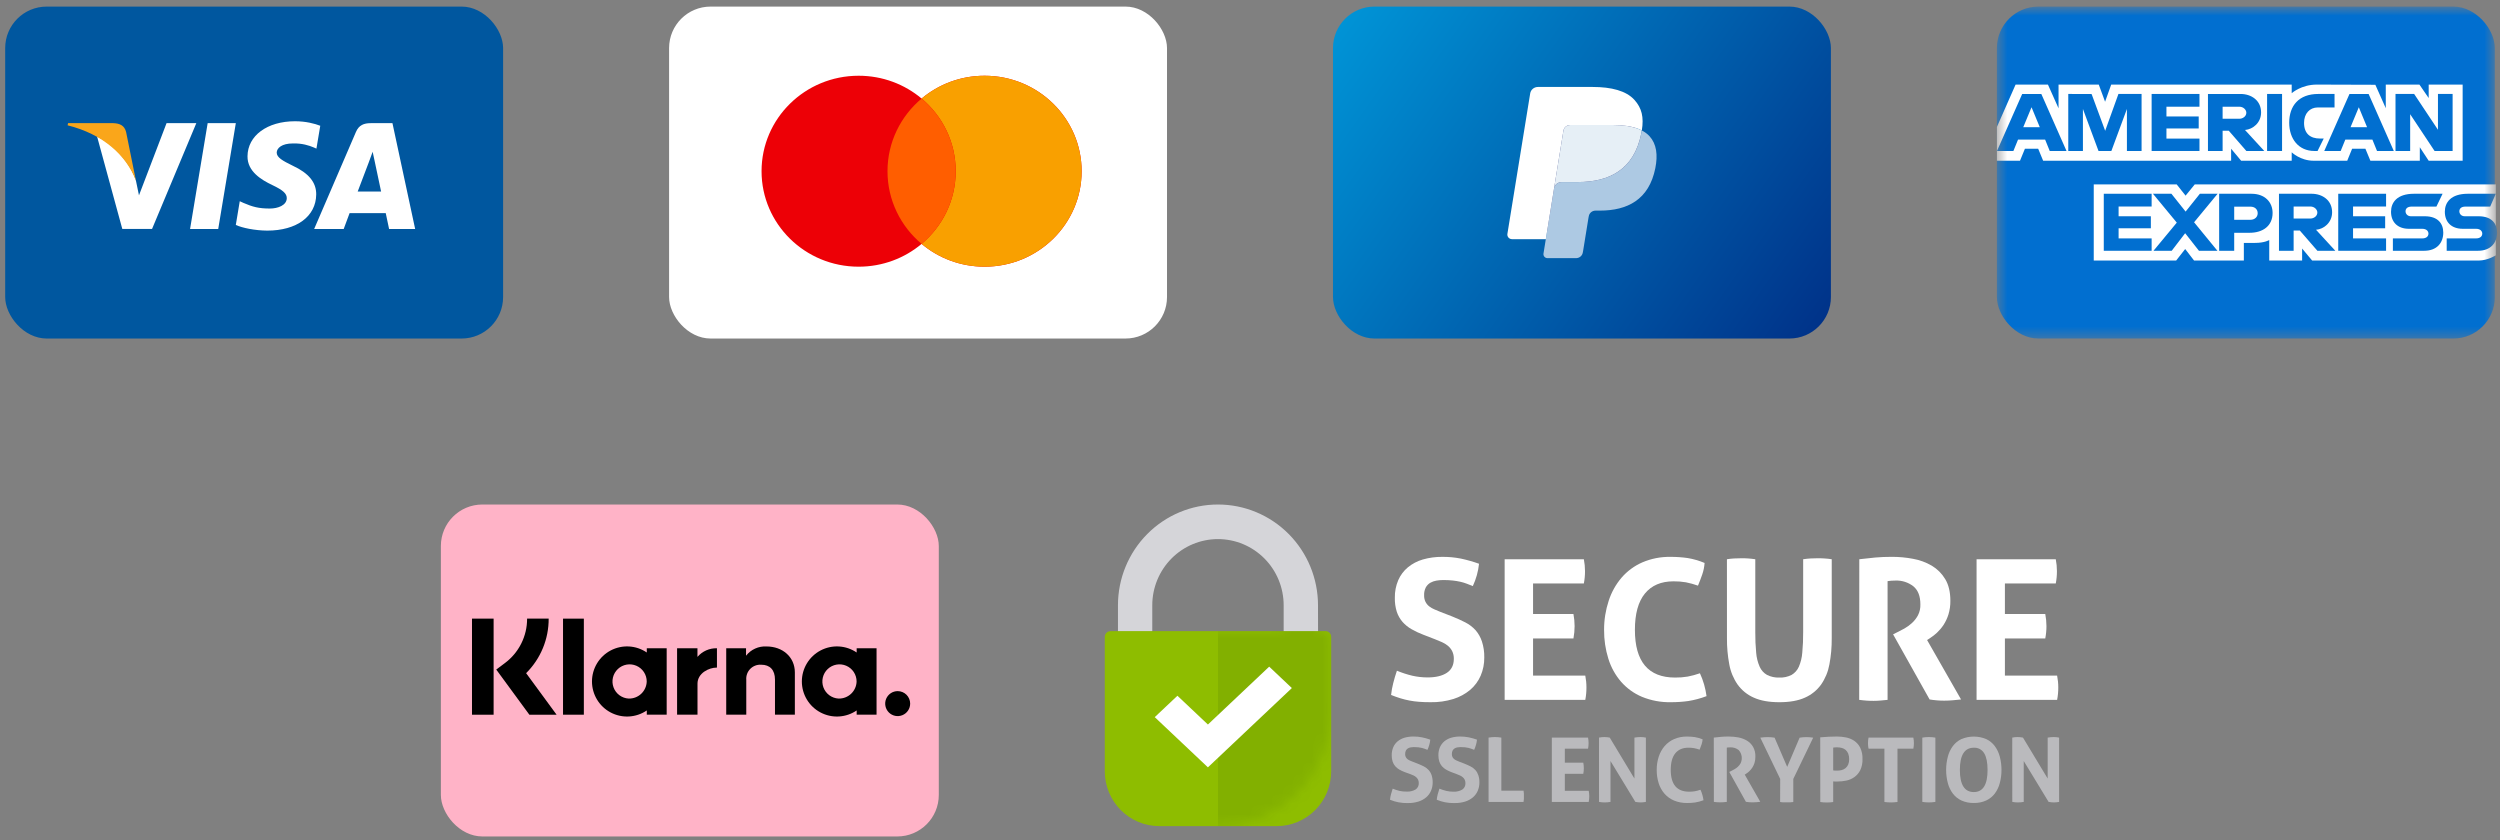<svg width="241" height="81" viewBox="0 0 241 81" fill="none" xmlns="http://www.w3.org/2000/svg">
<rect x="0" y="0" width="241" height="81" fill="#808080" stroke="none"/>
<rect x="0.5" y="0.635" width="48" height="32" rx="4" fill="#00579F"/>
<path d="M21.036 22.078H18.322L20.019 11.873H22.733L21.036 22.078Z" fill="white"/>
<path d="M30.873 12.123C30.338 11.917 29.489 11.689 28.439 11.689C25.759 11.689 23.872 13.079 23.86 15.065C23.838 16.531 25.211 17.345 26.239 17.834C27.289 18.333 27.646 18.659 27.646 19.104C27.635 19.788 26.797 20.103 26.016 20.103C24.932 20.103 24.352 19.94 23.469 19.56L23.112 19.397L22.732 21.688C23.369 21.97 24.541 22.22 25.759 22.231C28.607 22.231 30.461 20.863 30.483 18.746C30.494 17.584 29.768 16.694 28.205 15.967C27.255 15.5 26.674 15.185 26.674 14.707C26.685 14.273 27.166 13.828 28.237 13.828C29.12 13.806 29.768 14.012 30.259 14.219L30.504 14.327L30.873 12.123Z" fill="white"/>
<path d="M34.482 18.463C34.706 17.877 35.566 15.608 35.566 15.608C35.554 15.63 35.789 15.011 35.923 14.631L36.112 15.51C36.112 15.51 36.626 17.953 36.738 18.463C36.314 18.463 35.018 18.463 34.482 18.463ZM37.832 11.873H35.733C35.086 11.873 34.594 12.058 34.314 12.72L30.283 22.078H33.131C33.131 22.078 33.599 20.819 33.7 20.547C34.013 20.547 36.783 20.547 37.185 20.547C37.263 20.906 37.509 22.078 37.509 22.078H40.022L37.832 11.873Z" fill="white"/>
<path d="M16.055 11.873L13.397 18.832L13.106 17.421C12.615 15.793 11.074 14.023 9.354 13.143L11.789 22.067H14.659L18.925 11.873H16.055Z" fill="white"/>
<path d="M10.929 11.873H6.562L6.517 12.08C9.924 12.927 12.179 14.968 13.106 17.421L12.157 12.731C12.001 12.08 11.521 11.895 10.929 11.873Z" fill="#FAA61A"/>
<rect x="64.5" y="0.635" width="48" height="32" rx="4" fill="white"/>
<path fill-rule="evenodd" clip-rule="evenodd" d="M88.843 23.511C87.209 24.882 85.089 25.709 82.773 25.709C77.604 25.709 73.414 21.588 73.414 16.505C73.414 11.422 77.604 7.301 82.773 7.301C85.089 7.301 87.209 8.129 88.843 9.5C90.477 8.129 92.597 7.301 94.913 7.301C100.082 7.301 104.271 11.422 104.271 16.505C104.271 21.588 100.082 25.709 94.913 25.709C92.597 25.709 90.477 24.882 88.843 23.511Z" fill="#ED0006"/>
<path fill-rule="evenodd" clip-rule="evenodd" d="M88.843 23.511C90.855 21.822 92.131 19.31 92.131 16.505C92.131 13.7 90.855 11.188 88.843 9.5C90.477 8.129 92.597 7.301 94.913 7.301C100.081 7.301 104.271 11.422 104.271 16.505C104.271 21.588 100.081 25.709 94.913 25.709C92.597 25.709 90.477 24.882 88.843 23.511Z" fill="#F9A000"/>
<path fill-rule="evenodd" clip-rule="evenodd" d="M88.843 23.511C86.831 21.822 85.555 19.31 85.555 16.505C85.555 13.7 86.831 11.188 88.843 9.5C90.855 11.188 92.131 13.7 92.131 16.505C92.131 19.31 90.855 21.822 88.843 23.511Z" fill="#FF5E00"/>
<rect x="128.5" y="0.635" width="48" height="32" rx="4" fill="url(#paint0_linear_3677_9403)"/>
<path d="M149.394 24.326L149.689 22.51L149.033 22.495H145.904L148.079 9.089C148.086 9.049 148.108 9.011 148.14 8.984C148.172 8.958 148.213 8.943 148.256 8.943H153.532C155.283 8.943 156.492 9.297 157.123 9.997C157.419 10.325 157.608 10.668 157.699 11.045C157.794 11.441 157.796 11.914 157.703 12.491L157.696 12.533V12.903L157.992 13.066C158.241 13.194 158.439 13.341 158.591 13.51C158.844 13.79 159.008 14.147 159.077 14.57C159.148 15.004 159.125 15.522 159.008 16.108C158.873 16.781 158.654 17.368 158.36 17.848C158.088 18.291 157.743 18.657 157.333 18.942C156.942 19.212 156.476 19.417 155.95 19.549C155.441 19.677 154.86 19.743 154.222 19.743H153.812C153.518 19.743 153.233 19.845 153.009 20.03C152.785 20.218 152.636 20.475 152.591 20.756L152.56 20.919L152.04 24.121L152.016 24.239C152.01 24.276 151.999 24.295 151.984 24.307C151.97 24.319 151.949 24.326 151.93 24.326H149.394Z" fill="#253B80"/>
<path d="M158.271 12.577C158.255 12.675 158.237 12.775 158.217 12.877C157.521 16.351 155.14 17.55 152.1 17.55H150.552C150.18 17.55 149.867 17.813 149.809 18.169L149.016 23.056L148.792 24.442C148.754 24.676 148.94 24.887 149.183 24.887H151.929C152.254 24.887 152.53 24.657 152.581 24.345L152.608 24.21L153.125 21.02L153.158 20.845C153.209 20.533 153.485 20.303 153.811 20.303H154.221C156.881 20.303 158.964 19.253 159.572 16.215C159.827 14.945 159.695 13.885 159.022 13.14C158.819 12.915 158.566 12.729 158.271 12.577Z" fill="#ADC9E3"/>
<path d="M157.541 12.294C157.435 12.264 157.325 12.236 157.213 12.212C157.1 12.188 156.984 12.166 156.865 12.148C156.447 12.082 155.99 12.051 155.5 12.051H151.365C151.263 12.051 151.166 12.073 151.08 12.114C150.889 12.203 150.747 12.378 150.713 12.593L149.833 18.011L149.808 18.169C149.866 17.812 150.179 17.55 150.551 17.55H152.099C155.139 17.55 157.52 16.349 158.215 12.877C158.236 12.774 158.254 12.674 158.269 12.576C158.093 12.485 157.903 12.407 157.697 12.341C157.647 12.325 157.594 12.309 157.541 12.294Z" fill="#E6EFF6"/>
<path d="M150.715 12.594C150.749 12.379 150.891 12.203 151.082 12.115C151.169 12.074 151.265 12.052 151.367 12.052H155.503C155.993 12.052 156.45 12.083 156.867 12.149C156.987 12.167 157.102 12.188 157.215 12.213C157.328 12.237 157.438 12.264 157.544 12.294C157.597 12.31 157.649 12.326 157.7 12.342C157.906 12.408 158.096 12.486 158.272 12.576C158.479 11.293 158.271 10.419 157.557 9.627C156.77 8.756 155.35 8.383 153.532 8.383H148.256C147.885 8.383 147.568 8.646 147.511 9.003L145.313 22.546C145.27 22.814 145.482 23.056 145.76 23.056H149.018L149.835 18.011L150.715 12.594Z" fill="white"/>
<mask id="mask0_3677_9403" style="mask-type:alpha" maskUnits="userSpaceOnUse" x="192" y="0" width="49" height="33">
<rect x="192.5" y="0.635" width="48" height="32" fill="#016FD0"/>
</mask>
<g mask="url(#mask0_3677_9403)">
<rect x="192.5" y="0.635" width="48" height="32" rx="4" fill="#016FD0"/>
<path d="M201.837 25.116V17.774H209.832L210.69 18.861L211.576 17.774H240.598V24.609C240.598 24.609 239.839 25.108 238.962 25.116H222.891L221.924 23.958V25.116H218.755V23.14C218.755 23.14 218.322 23.416 217.386 23.416H216.307V25.116H211.508L210.652 24.005L209.782 25.116H201.837Z" fill="white"/>
<path d="M192.5 12.241L194.303 8.154H197.421L198.444 10.443V8.154H202.321L202.93 9.808L203.52 8.154H220.92V8.986C220.92 8.986 221.835 8.154 223.338 8.154L228.984 8.173L229.989 10.432V8.154H233.233L234.126 9.452V8.154H237.399V15.495H234.126L233.27 14.194V15.495H228.505L228.025 14.338H226.744L226.273 15.495H223.041C221.747 15.495 220.92 14.681 220.92 14.681V15.495H216.047L215.08 14.338V15.495H196.959L196.48 14.338H195.203L194.728 15.495H192.5V12.241Z" fill="white"/>
<path d="M194.94 9.059L192.508 14.556H194.091L194.54 13.455H197.149L197.595 14.556H199.213L196.784 9.059H194.94ZM195.84 10.338L196.635 12.261H195.042L195.84 10.338Z" fill="#016FD0"/>
<path d="M199.381 14.554V9.057L201.631 9.065L202.939 12.61L204.217 9.057H206.448V14.554H205.035V10.504L203.536 14.554H202.297L200.794 10.504V14.554H199.381Z" fill="#016FD0"/>
<path d="M207.417 14.554V9.057H212.029V10.287H208.845V11.227H211.955V12.384H208.845V13.361H212.029V14.554H207.417Z" fill="#016FD0"/>
<path d="M212.847 9.059V14.556H214.26V12.603H214.855L216.55 14.556H218.278L216.418 12.531C217.181 12.468 217.969 11.831 217.969 10.842C217.969 9.685 217.035 9.059 215.992 9.059H212.847ZM214.26 10.288H215.876C216.264 10.288 216.546 10.583 216.546 10.867C216.546 11.232 216.18 11.446 215.897 11.446H214.26V10.288Z" fill="#016FD0"/>
<path d="M219.991 14.554H218.548V9.057H219.991V14.554Z" fill="#016FD0"/>
<path d="M223.413 14.554H223.102C221.594 14.554 220.679 13.4 220.679 11.828C220.679 10.218 221.584 9.057 223.488 9.057H225.05V10.359H223.43C222.658 10.359 222.111 10.945 222.111 11.842C222.111 12.906 222.736 13.354 223.636 13.354H224.008L223.413 14.554Z" fill="#016FD0"/>
<path d="M226.49 9.059L224.058 14.556H225.641L226.09 13.455H228.699L229.145 14.556H230.763L228.334 9.059H226.49ZM227.39 10.338L228.185 12.261H226.592L227.39 10.338Z" fill="#016FD0"/>
<path d="M230.927 14.554V9.057H232.724L235.019 12.511V9.057H236.432V14.554H234.693L232.34 11.01V14.554H230.927Z" fill="#016FD0"/>
<path d="M202.804 24.175V18.678H207.417V19.908H204.233V20.848H207.343V22.006H204.233V22.982H207.417V24.175H202.804Z" fill="#016FD0"/>
<path d="M225.406 24.175V18.678H230.018V19.908H226.834V20.848H229.929V22.006H226.834V22.982H230.018V24.175H225.406Z" fill="#016FD0"/>
<path d="M207.596 24.175L209.842 21.461L207.543 18.678H209.324L210.693 20.398L212.067 18.678H213.778L211.509 21.427L213.759 24.175H211.979L210.649 22.482L209.352 24.175H207.596Z" fill="#016FD0"/>
<path d="M213.926 18.679V24.176H215.377V22.44H216.865C218.124 22.44 219.078 21.791 219.078 20.528C219.078 19.482 218.329 18.679 217.048 18.679H213.926ZM215.377 19.922H216.944C217.35 19.922 217.641 20.164 217.641 20.555C217.641 20.922 217.352 21.188 216.939 21.188H215.377V19.922Z" fill="#016FD0"/>
<path d="M219.693 18.678V24.175H221.106V22.223H221.701L223.396 24.175H225.124L223.264 22.15C224.027 22.088 224.815 21.451 224.815 20.462C224.815 19.305 223.881 18.678 222.838 18.678H219.693ZM221.106 19.908H222.722C223.11 19.908 223.392 20.203 223.392 20.486C223.392 20.852 223.026 21.065 222.743 21.065H221.106V19.908Z" fill="#016FD0"/>
<path d="M230.674 24.175V22.982H233.503C233.922 22.982 234.103 22.762 234.103 22.521C234.103 22.29 233.922 22.056 233.503 22.056H232.225C231.114 22.056 230.495 21.398 230.495 20.41C230.495 19.528 231.061 18.678 232.713 18.678H235.465L234.87 19.915H232.489C232.034 19.915 231.894 20.147 231.894 20.369C231.894 20.597 232.067 20.848 232.415 20.848H233.754C234.993 20.848 235.531 21.531 235.531 22.426C235.531 23.388 234.932 24.175 233.687 24.175H230.674Z" fill="#016FD0"/>
<path d="M235.861 24.175V22.982H238.69C239.109 22.982 239.29 22.762 239.29 22.521C239.29 22.29 239.109 22.056 238.69 22.056H237.412C236.301 22.056 235.682 21.398 235.682 20.41C235.682 19.528 236.248 18.678 237.9 18.678H240.596L240.057 19.915H237.676C237.221 19.915 237.081 20.147 237.081 20.369C237.081 20.597 237.254 20.848 237.602 20.848H238.941C240.18 20.848 240.718 21.531 240.718 22.426C240.718 23.388 240.119 24.175 238.874 24.175H235.861Z" fill="#016FD0"/>
</g>
<rect x="42.5" y="48.635" width="48" height="32" rx="4" fill="#FFB3C7"/>
<path d="M82.582 62.901C82.075 62.555 81.482 62.354 80.868 62.319C80.254 62.285 79.643 62.419 79.1 62.706C78.556 62.993 78.101 63.423 77.784 63.95C77.467 64.476 77.299 65.079 77.299 65.694C77.299 66.309 77.467 66.912 77.784 67.438C78.101 67.965 78.556 68.395 79.1 68.682C79.643 68.969 80.254 69.103 80.868 69.069C81.482 69.034 82.075 68.833 82.582 68.487V68.896H84.5V62.491H82.582V62.901ZM80.838 67.342C80.516 67.325 80.206 67.214 79.946 67.022C79.687 66.831 79.489 66.567 79.377 66.264C79.266 65.962 79.246 65.633 79.319 65.318C79.392 65.004 79.556 64.718 79.79 64.496C80.025 64.274 80.319 64.126 80.636 64.069C80.954 64.013 81.281 64.05 81.578 64.178C81.874 64.305 82.127 64.517 82.304 64.786C82.482 65.056 82.576 65.371 82.576 65.694C82.564 66.143 82.374 66.569 82.048 66.877C81.722 67.186 81.287 67.353 80.838 67.342Z" fill="black"/>
<path d="M56.283 59.637H54.276V68.897H56.283V59.637Z" fill="black"/>
<path d="M73.894 62.319C73.516 62.296 73.14 62.366 72.796 62.522C72.451 62.677 72.15 62.914 71.918 63.212V62.491H70.008V68.896H71.941V65.53C71.926 65.337 71.953 65.142 72.02 64.96C72.087 64.778 72.192 64.613 72.329 64.475C72.466 64.338 72.63 64.231 72.812 64.163C72.993 64.094 73.187 64.066 73.381 64.079C74.224 64.079 74.708 64.583 74.708 65.517V68.896H76.624V64.823C76.624 63.332 75.439 62.319 73.894 62.319Z" fill="black"/>
<path d="M62.35 62.901C61.842 62.555 61.25 62.354 60.636 62.319C60.022 62.285 59.411 62.419 58.867 62.706C58.324 62.993 57.869 63.423 57.552 63.95C57.235 64.476 57.067 65.079 57.067 65.694C57.067 66.309 57.235 66.912 57.552 67.438C57.869 67.965 58.324 68.395 58.867 68.682C59.411 68.969 60.022 69.103 60.636 69.069C61.25 69.034 61.842 68.833 62.35 68.487V68.896H64.268V62.491H62.35V62.901ZM60.606 67.342C60.284 67.325 59.974 67.214 59.714 67.022C59.454 66.831 59.256 66.567 59.145 66.264C59.033 65.962 59.013 65.633 59.086 65.319C59.16 65.004 59.324 64.719 59.558 64.496C59.792 64.274 60.086 64.126 60.404 64.069C60.721 64.013 61.049 64.05 61.345 64.178C61.642 64.305 61.894 64.517 62.072 64.786C62.249 65.056 62.344 65.371 62.344 65.694C62.331 66.143 62.142 66.569 61.816 66.877C61.49 67.186 61.055 67.353 60.606 67.342Z" fill="black"/>
<path d="M67.235 63.325V62.491H65.271V68.897H67.239V65.906C67.239 64.897 68.333 64.355 69.091 64.355C69.099 64.355 69.106 64.356 69.114 64.356V62.492C68.759 62.482 68.405 62.552 68.08 62.696C67.755 62.84 67.466 63.055 67.235 63.325Z" fill="black"/>
<path d="M86.536 66.624C86.298 66.624 86.065 66.695 85.867 66.827C85.669 66.96 85.515 67.148 85.424 67.368C85.333 67.588 85.309 67.83 85.356 68.063C85.402 68.297 85.517 68.511 85.685 68.679C85.853 68.848 86.068 68.962 86.301 69.009C86.535 69.055 86.777 69.031 86.997 68.94C87.217 68.849 87.405 68.695 87.537 68.497C87.669 68.299 87.74 68.066 87.74 67.828C87.74 67.67 87.709 67.514 87.648 67.368C87.588 67.222 87.499 67.089 87.387 66.977C87.276 66.865 87.143 66.777 86.997 66.716C86.851 66.656 86.694 66.624 86.536 66.624Z" fill="black"/>
<path d="M52.892 59.635H50.812C50.816 60.469 50.623 61.292 50.249 62.038C49.876 62.784 49.332 63.431 48.662 63.928L47.838 64.545L51.031 68.899H53.656L50.718 64.893C51.411 64.204 51.96 63.385 52.333 62.482C52.706 61.58 52.897 60.612 52.892 59.635Z" fill="black"/>
<path d="M47.584 59.635H45.5V68.899H47.584V59.635Z" fill="black"/>
<g clip-path="url(#clip0_3677_9403)">
<path d="M127.061 60.898H123.745V58.349C123.745 56.657 123.078 55.034 121.89 53.838C120.702 52.641 119.092 51.969 117.412 51.969C115.733 51.969 114.122 52.641 112.934 53.838C111.747 55.034 111.079 56.657 111.079 58.349V60.898H107.771V58.349C107.771 55.773 108.787 53.302 110.596 51.48C112.404 49.658 114.856 48.635 117.414 48.635C119.971 48.635 122.424 49.658 124.232 51.48C126.04 53.302 127.056 55.773 127.056 58.349L127.061 60.898Z" fill="#D5D5D9"/>
<path d="M107.044 60.839H127.783C127.855 60.839 127.927 60.854 127.993 60.882C128.06 60.91 128.12 60.951 128.17 61.002C128.221 61.054 128.261 61.115 128.288 61.183C128.315 61.25 128.328 61.322 128.328 61.395V74.347C128.328 75.041 128.192 75.73 127.928 76.371C127.664 77.013 127.277 77.597 126.789 78.088C126.302 78.579 125.723 78.969 125.085 79.235C124.448 79.501 123.765 79.638 123.075 79.638H111.752C111.062 79.638 110.379 79.501 109.741 79.235C109.104 78.968 108.524 78.578 108.037 78.086C107.549 77.594 107.162 77.011 106.898 76.368C106.635 75.725 106.499 75.037 106.5 74.342V61.395C106.5 61.249 106.557 61.109 106.659 61.007C106.762 60.904 106.9 60.846 107.044 60.846V60.839Z" fill="#8EBD00"/>
<mask id="mask1_3677_9403" style="mask-type:luminance" maskUnits="userSpaceOnUse" x="106" y="48" width="23" height="32">
<path d="M127.061 60.839V58.685C127.083 57.409 126.855 56.141 126.391 54.954C125.926 53.767 125.234 52.683 124.354 51.765C122.577 49.911 120.141 48.845 117.583 48.8C115.025 48.756 112.555 49.737 110.714 51.527C108.874 53.318 107.816 55.772 107.772 58.349V60.834H107.362C107.248 60.835 107.136 60.857 107.031 60.902C106.926 60.946 106.831 61.01 106.751 61.092C106.671 61.173 106.607 61.269 106.564 61.375C106.521 61.481 106.499 61.595 106.5 61.709V68.639C106.5 71.555 107.65 74.352 109.697 76.414C111.744 78.476 114.519 79.634 117.414 79.635C120.308 79.634 123.084 78.476 125.131 76.414C127.177 74.352 128.327 71.555 128.328 68.639V61.709C128.328 61.479 128.237 61.258 128.075 61.095C127.914 60.932 127.694 60.84 127.466 60.839H127.061ZM111.088 58.354C111.088 56.662 111.755 55.039 112.942 53.842C114.13 52.646 115.741 51.974 117.42 51.974C119.1 51.974 120.711 52.646 121.898 53.842C123.086 55.039 123.753 56.662 123.753 58.354V60.839H111.088V58.354Z" fill="white"/>
</mask>
<g mask="url(#mask1_3677_9403)">
<g style="mix-blend-mode:multiply" opacity="0.1">
<path d="M128.328 60.839H117.414V79.633H128.328V60.839Z" fill="#134200"/>
</g>
</g>
<path d="M116.443 73.972L111.318 69.132L113.504 67.069L116.443 69.844L122.35 64.265L124.535 66.329L116.443 73.972Z" fill="white"/>
<path d="M137.207 61.187C136.813 61.039 136.431 60.86 136.065 60.65C135.743 60.466 135.452 60.231 135.205 59.953C134.96 59.668 134.772 59.339 134.652 58.982C134.515 58.543 134.451 58.084 134.463 57.624C134.451 57.041 134.564 56.462 134.792 55.926C135.001 55.448 135.318 55.025 135.718 54.691C136.14 54.346 136.628 54.089 137.151 53.937C137.765 53.76 138.402 53.674 139.041 53.682C139.641 53.677 140.24 53.732 140.829 53.848C141.422 53.975 142.007 54.141 142.579 54.345C142.5 55.092 142.297 55.82 141.98 56.499L141.409 56.274C141.208 56.196 141.001 56.132 140.791 56.085C140.547 56.031 140.3 55.99 140.052 55.962C139.741 55.929 139.429 55.914 139.116 55.916C138.9 55.916 138.683 55.935 138.47 55.972C138.263 56.006 138.064 56.076 137.881 56.179C137.701 56.286 137.553 56.439 137.45 56.622C137.33 56.858 137.273 57.121 137.286 57.386C137.278 57.604 137.323 57.821 137.417 58.017C137.503 58.186 137.624 58.334 137.772 58.451C137.926 58.57 138.095 58.668 138.274 58.743C138.462 58.824 138.648 58.909 138.835 58.978L139.959 59.413C140.432 59.602 140.863 59.796 141.25 59.996C141.62 60.184 141.954 60.436 142.237 60.742C142.511 61.056 142.72 61.422 142.852 61.819C143.017 62.323 143.096 62.852 143.084 63.383C143.091 63.986 142.973 64.583 142.737 65.136C142.51 65.659 142.168 66.123 141.737 66.493C141.26 66.893 140.71 67.194 140.118 67.38C139.4 67.602 138.65 67.707 137.899 67.692C137.488 67.692 137.119 67.68 136.795 67.653C136.485 67.631 136.175 67.59 135.869 67.531C135.576 67.475 135.285 67.403 134.999 67.315C134.712 67.227 134.413 67.12 134.101 66.994C134.142 66.609 134.211 66.228 134.307 65.854C134.406 65.457 134.525 65.058 134.662 64.657C135.142 64.856 135.637 65.017 136.142 65.138C136.628 65.249 137.125 65.305 137.623 65.304C138.409 65.304 139.026 65.156 139.475 64.861C139.923 64.566 140.148 64.117 140.149 63.514C140.156 63.252 140.1 62.993 139.985 62.758C139.882 62.563 139.743 62.39 139.574 62.25C139.399 62.109 139.207 61.992 139.003 61.902C138.79 61.808 138.571 61.717 138.345 61.628L137.207 61.187Z" fill="white"/>
<path d="M145.048 53.911H152.683C152.758 54.29 152.795 54.675 152.795 55.061C152.797 55.459 152.759 55.857 152.683 56.248H147.787V59.189H151.68C151.753 59.575 151.79 59.966 151.792 60.359C151.792 60.757 151.754 61.154 151.68 61.545H147.787V65.128H152.822C152.896 65.507 152.934 65.892 152.933 66.278C152.935 66.677 152.897 67.075 152.822 67.466H145.048V53.911Z" fill="white"/>
<path d="M163.873 64.903C164.035 65.253 164.17 65.615 164.276 65.986C164.382 66.354 164.46 66.729 164.51 67.108C163.942 67.325 163.354 67.482 162.755 67.579C162.2 67.656 161.641 67.694 161.08 67.692C160.123 67.713 159.171 67.537 158.284 67.173C157.513 66.849 156.825 66.352 156.272 65.721C155.716 65.077 155.299 64.323 155.047 63.507C154.765 62.605 154.626 61.663 154.634 60.717C154.63 59.765 154.78 58.818 155.078 57.914C155.343 57.094 155.766 56.335 156.323 55.681C156.874 55.047 157.558 54.544 158.325 54.211C159.18 53.846 160.101 53.666 161.029 53.682C161.584 53.679 162.137 53.717 162.686 53.795C163.248 53.888 163.797 54.047 164.323 54.269C164.297 54.645 164.222 55.015 164.099 55.371C163.974 55.731 163.836 56.093 163.686 56.456C163.308 56.321 162.92 56.214 162.526 56.135C162.131 56.067 161.73 56.035 161.329 56.04C160.131 56.04 159.211 56.433 158.569 57.218C157.926 58.004 157.605 59.17 157.605 60.717C157.605 63.782 158.896 65.316 161.479 65.317C161.886 65.321 162.292 65.29 162.694 65.222C163.095 65.146 163.489 65.039 163.873 64.903Z" fill="white"/>
<path d="M166.476 53.911C166.705 53.874 166.935 53.848 167.167 53.835C167.392 53.823 167.622 53.816 167.859 53.816C168.096 53.816 168.29 53.816 168.517 53.835C168.744 53.853 168.971 53.873 169.21 53.911V60.942C169.205 61.6 169.233 62.258 169.294 62.912C169.329 63.381 169.443 63.84 169.631 64.27C169.776 64.604 170.025 64.882 170.341 65.062C170.709 65.246 171.118 65.334 171.529 65.317C171.937 65.335 172.343 65.247 172.708 65.062C173.02 64.879 173.266 64.602 173.411 64.27C173.595 63.839 173.706 63.38 173.74 62.912C173.802 62.258 173.83 61.6 173.825 60.942V53.911C174.074 53.873 174.319 53.848 174.536 53.835C174.753 53.821 174.978 53.816 175.194 53.816C175.409 53.816 175.646 53.816 175.876 53.835C176.112 53.848 176.346 53.873 176.579 53.911V61.534C176.586 62.376 176.511 63.218 176.355 64.046C176.231 64.747 175.956 65.413 175.551 65.996C175.153 66.546 174.617 66.979 173.998 67.251C173.35 67.546 172.527 67.693 171.531 67.693C170.534 67.693 169.711 67.546 169.063 67.251C168.443 66.98 167.907 66.546 167.509 65.996C167.103 65.413 166.828 64.747 166.703 64.046C166.547 63.216 166.472 62.373 166.479 61.529L166.476 53.911Z" fill="white"/>
<path d="M179.237 53.911C179.785 53.848 180.3 53.793 180.781 53.745C181.262 53.702 181.794 53.679 182.382 53.679C183.063 53.679 183.742 53.742 184.411 53.868C185.049 53.98 185.661 54.205 186.221 54.531C186.755 54.849 187.202 55.296 187.522 55.832C187.851 56.379 188.015 57.073 188.015 57.915C188.023 58.364 187.959 58.811 187.828 59.24C187.716 59.598 187.556 59.937 187.351 60.25C187.172 60.522 186.961 60.771 186.724 60.994C186.527 61.178 186.314 61.345 186.088 61.491L185.77 61.698L189.045 67.428C188.795 67.453 188.534 67.48 188.259 67.505C187.984 67.529 187.703 67.543 187.417 67.543C186.947 67.543 186.477 67.505 186.014 67.428L182.494 61.15L182.943 60.924C183.117 60.836 183.329 60.724 183.579 60.593C183.839 60.446 184.082 60.27 184.303 60.069C184.541 59.854 184.74 59.599 184.892 59.315C185.058 58.992 185.138 58.63 185.125 58.266C185.125 57.474 184.901 56.892 184.451 56.521C183.954 56.135 183.338 55.938 182.711 55.966C182.46 55.964 182.21 55.983 181.962 56.022V67.467C181.739 67.491 181.513 67.513 181.289 67.531C181.066 67.549 180.845 67.561 180.632 67.561C180.418 67.561 180.194 67.561 179.957 67.541C179.72 67.521 179.477 67.503 179.227 67.467L179.237 53.911Z" fill="white"/>
<path d="M190.541 53.911H198.176C198.251 54.29 198.288 54.675 198.288 55.061C198.289 55.459 198.252 55.857 198.176 56.248H193.273V59.189H197.164C197.239 59.575 197.277 59.966 197.278 60.359C197.278 60.757 197.24 61.155 197.164 61.545H193.273V65.128H198.306C198.381 65.507 198.419 65.892 198.418 66.278C198.42 66.677 198.382 67.075 198.306 67.466H190.541V53.911Z" fill="white"/>
<path d="M135.419 74.433C135.239 74.365 135.064 74.283 134.897 74.188C134.75 74.104 134.617 73.996 134.504 73.868C134.392 73.738 134.306 73.587 134.251 73.424C134.187 73.224 134.157 73.014 134.162 72.804C134.157 72.537 134.208 72.272 134.312 72.027C134.407 71.808 134.552 71.615 134.734 71.463C134.928 71.305 135.152 71.187 135.392 71.117C135.673 71.037 135.964 70.998 136.256 71.001C136.532 70.999 136.807 71.025 137.078 71.079C137.35 71.135 137.618 71.21 137.879 71.303C137.843 71.643 137.75 71.976 137.605 72.285L137.343 72.183C137.252 72.147 137.158 72.118 137.062 72.097C136.95 72.072 136.837 72.053 136.723 72.04C136.581 72.025 136.438 72.018 136.295 72.019C136.197 72.019 136.098 72.027 136.001 72.045C135.906 72.06 135.815 72.092 135.731 72.14C135.649 72.188 135.581 72.258 135.534 72.342C135.478 72.45 135.452 72.57 135.457 72.691C135.452 72.785 135.47 72.877 135.509 72.962C135.548 73.047 135.606 73.121 135.679 73.179C135.749 73.235 135.827 73.281 135.91 73.316C135.996 73.354 136.075 73.389 136.167 73.424L136.68 73.623C136.897 73.709 137.095 73.798 137.271 73.889C137.44 73.975 137.592 74.091 137.72 74.231C137.848 74.375 137.946 74.544 138.008 74.728C138.081 74.958 138.115 75.199 138.11 75.441C138.111 75.716 138.055 75.989 137.945 76.241C137.842 76.481 137.685 76.694 137.486 76.862C137.268 77.046 137.017 77.183 136.746 77.268C136.418 77.371 136.076 77.42 135.733 77.414C135.544 77.414 135.376 77.414 135.228 77.398C135.086 77.386 134.944 77.368 134.803 77.341C134.67 77.315 134.537 77.282 134.405 77.242C134.274 77.202 134.137 77.152 133.996 77.094C134.014 76.919 134.045 76.745 134.09 76.574C134.136 76.392 134.19 76.21 134.254 76.026C134.473 76.118 134.699 76.191 134.93 76.246C135.155 76.293 135.385 76.314 135.614 76.309C135.91 76.326 136.204 76.255 136.462 76.107C136.562 76.041 136.644 75.949 136.698 75.84C136.752 75.732 136.776 75.611 136.769 75.49C136.773 75.371 136.748 75.253 136.697 75.146C136.65 75.056 136.586 74.977 136.509 74.912C136.43 74.845 136.342 74.789 136.248 74.746C136.151 74.703 136.05 74.662 135.948 74.622L135.419 74.433Z" fill="#BABABD"/>
<path d="M139.913 74.433C139.735 74.365 139.563 74.283 139.398 74.188C139.25 74.103 139.118 73.995 139.005 73.868C138.892 73.738 138.807 73.587 138.753 73.424C138.688 73.224 138.658 73.014 138.662 72.804C138.657 72.537 138.708 72.272 138.812 72.027C138.909 71.809 139.054 71.616 139.236 71.463C139.43 71.304 139.654 71.186 139.894 71.117C140.176 71.037 140.467 70.998 140.76 71.001C141.036 71 141.311 71.026 141.582 71.079C141.853 71.135 142.12 71.21 142.382 71.303C142.345 71.643 142.253 71.975 142.108 72.285L141.847 72.183C141.755 72.147 141.66 72.118 141.564 72.097C141.453 72.072 141.34 72.053 141.227 72.04C141.084 72.025 140.941 72.018 140.797 72.019C140.699 72.019 140.6 72.027 140.503 72.045C140.408 72.06 140.317 72.092 140.233 72.14C140.151 72.189 140.083 72.258 140.036 72.342C139.981 72.45 139.955 72.57 139.96 72.691C139.957 72.791 139.977 72.89 140.019 72.98C140.059 73.058 140.115 73.125 140.184 73.179C140.254 73.235 140.332 73.281 140.414 73.316C140.5 73.354 140.579 73.389 140.671 73.424L141.186 73.623C141.401 73.709 141.599 73.798 141.776 73.89C141.945 73.976 142.097 74.091 142.225 74.231C142.353 74.376 142.45 74.545 142.511 74.728C142.586 74.958 142.621 75.199 142.615 75.441C142.616 75.716 142.56 75.989 142.451 76.241C142.347 76.48 142.191 76.693 141.993 76.862C141.775 77.045 141.524 77.183 141.253 77.268C140.925 77.371 140.582 77.42 140.238 77.414C140.051 77.414 139.883 77.414 139.733 77.398C139.591 77.386 139.45 77.368 139.311 77.341C139.176 77.315 139.044 77.282 138.912 77.242C138.781 77.202 138.644 77.153 138.501 77.094C138.521 76.919 138.552 76.745 138.595 76.574C138.641 76.392 138.695 76.21 138.759 76.026C138.979 76.117 139.205 76.191 139.436 76.246C139.657 76.295 139.884 76.32 140.112 76.319C140.407 76.336 140.702 76.265 140.959 76.117C141.06 76.051 141.141 75.959 141.196 75.85C141.25 75.742 141.275 75.621 141.268 75.5C141.272 75.381 141.247 75.263 141.194 75.156C141.148 75.066 141.084 74.986 141.006 74.922C140.927 74.855 140.839 74.799 140.745 74.756C140.648 74.713 140.549 74.672 140.445 74.632L139.913 74.433Z" fill="#BABABD"/>
<path d="M143.498 71.105C143.699 71.071 143.902 71.053 144.105 71.052C144.315 71.053 144.524 71.071 144.73 71.105V76.218H146.869C146.886 76.31 146.898 76.404 146.903 76.498C146.903 76.587 146.903 76.672 146.903 76.753C146.903 76.834 146.903 76.935 146.903 77.023C146.898 77.118 146.886 77.212 146.869 77.305H143.498V71.105Z" fill="#BABABD"/>
<path d="M149.596 71.106H153.088C153.122 71.278 153.139 71.454 153.139 71.631C153.14 71.813 153.123 71.995 153.088 72.174H150.849V73.518H152.629C152.663 73.695 152.68 73.874 152.68 74.053C152.68 74.236 152.663 74.418 152.629 74.597H150.849V76.234H153.152C153.187 76.408 153.205 76.584 153.205 76.761C153.205 76.944 153.188 77.126 153.152 77.305H149.596V71.106Z" fill="#BABABD"/>
<path d="M154.144 71.105C154.31 71.071 154.479 71.053 154.649 71.052C154.827 71.053 155.004 71.071 155.179 71.105L157.559 75.054V71.105C157.754 71.071 157.951 71.053 158.149 71.052C158.322 71.052 158.494 71.07 158.663 71.105V77.303C158.5 77.335 158.335 77.352 158.169 77.354C157.994 77.352 157.82 77.335 157.648 77.303L155.251 73.362V77.303C155.068 77.337 154.882 77.354 154.695 77.354C154.511 77.354 154.328 77.337 154.147 77.303L154.144 71.105Z" fill="#BABABD"/>
<path d="M163.926 76.132C164 76.292 164.061 76.458 164.109 76.629C164.158 76.797 164.194 76.969 164.217 77.142C163.958 77.241 163.69 77.314 163.416 77.358C163.162 77.394 162.906 77.411 162.65 77.409C162.213 77.418 161.779 77.337 161.375 77.172C161.023 77.024 160.708 76.797 160.455 76.509C160.201 76.215 160.01 75.87 159.894 75.497C159.766 75.084 159.703 74.653 159.707 74.221C159.703 73.786 159.769 73.353 159.903 72.94C160.024 72.565 160.218 72.219 160.472 71.919C160.724 71.629 161.037 71.399 161.388 71.246C161.779 71.079 162.2 70.997 162.625 71.004C162.878 71.004 163.131 71.021 163.382 71.056C163.639 71.098 163.891 71.171 164.132 71.273C164.12 71.442 164.085 71.61 164.028 71.77C163.971 71.936 163.908 72.101 163.841 72.267C163.667 72.205 163.49 72.156 163.309 72.121C163.128 72.09 162.945 72.075 162.762 72.078C162.213 72.078 161.793 72.258 161.5 72.617C161.207 72.976 161.06 73.509 161.059 74.216C161.059 75.618 161.65 76.319 162.831 76.319C163.017 76.321 163.203 76.307 163.387 76.276C163.57 76.242 163.75 76.194 163.926 76.132Z" fill="#BABABD"/>
<path d="M165.209 71.105C165.461 71.076 165.703 71.052 165.915 71.031C166.127 71.009 166.379 71.001 166.647 71.001C166.959 71.001 167.27 71.03 167.576 71.087C167.866 71.141 168.144 71.244 168.399 71.394C168.643 71.539 168.847 71.744 168.992 71.989C169.154 72.279 169.232 72.609 169.219 72.942C169.223 73.147 169.194 73.353 169.134 73.55C169.036 73.856 168.863 74.132 168.629 74.352C168.539 74.437 168.442 74.513 168.338 74.579L168.193 74.675L169.69 77.295L169.331 77.33C169.206 77.341 169.076 77.348 168.946 77.348C168.731 77.348 168.517 77.33 168.305 77.295L166.703 74.416L166.908 74.312C166.989 74.272 167.086 74.221 167.2 74.156C167.318 74.09 167.428 74.01 167.529 73.919C167.637 73.821 167.728 73.704 167.797 73.575C167.896 73.367 167.93 73.134 167.895 72.906C167.86 72.678 167.758 72.466 167.601 72.299C167.373 72.122 167.091 72.033 166.805 72.045C166.69 72.044 166.576 72.052 166.463 72.07V77.303C166.359 77.313 166.257 77.325 166.153 77.333C166.05 77.341 165.951 77.346 165.854 77.346C165.757 77.346 165.655 77.346 165.546 77.336C165.438 77.326 165.326 77.32 165.217 77.303L165.209 71.105Z" fill="#BABABD"/>
<path d="M171.611 75.088L169.693 71.111C169.931 71.076 170.171 71.058 170.412 71.058C170.632 71.058 170.852 71.075 171.07 71.111L172.285 73.928L173.483 71.111C173.698 71.075 173.915 71.058 174.133 71.058C174.353 71.059 174.573 71.077 174.791 71.111L172.874 75.088V77.313C172.765 77.33 172.655 77.341 172.545 77.348C172.443 77.348 172.34 77.348 172.238 77.348C172.136 77.348 172.039 77.348 171.933 77.348C171.828 77.348 171.721 77.33 171.604 77.313L171.611 75.088Z" fill="#BABABD"/>
<path d="M175.47 71.079C175.733 71.056 175.998 71.037 176.266 71.022C176.534 71.008 176.806 71.001 177.08 71.001C177.371 71.002 177.662 71.031 177.947 71.087C178.231 71.141 178.502 71.251 178.743 71.41C178.988 71.579 179.188 71.807 179.322 72.073C179.483 72.415 179.559 72.791 179.544 73.168C179.56 73.545 179.484 73.919 179.322 74.259C179.188 74.524 178.99 74.751 178.748 74.922C178.513 75.085 178.246 75.198 177.965 75.253C177.685 75.31 177.399 75.339 177.113 75.339C177.039 75.339 176.97 75.339 176.904 75.339C176.839 75.339 176.776 75.339 176.72 75.328V77.316C176.615 77.333 176.509 77.344 176.403 77.35C176.301 77.35 176.2 77.359 176.103 77.359C176.006 77.359 175.912 77.359 175.804 77.35C175.695 77.34 175.585 77.333 175.475 77.316L175.47 71.079ZM176.72 74.269C176.784 74.28 176.848 74.286 176.913 74.287H177.131C177.273 74.287 177.414 74.268 177.551 74.231C177.683 74.195 177.807 74.132 177.914 74.045C178.024 73.953 178.11 73.836 178.166 73.704C178.233 73.539 178.265 73.362 178.26 73.183C178.265 72.999 178.233 72.815 178.166 72.643C178.113 72.51 178.03 72.392 177.923 72.298C177.816 72.204 177.688 72.136 177.551 72.101C177.414 72.064 177.273 72.045 177.131 72.045H176.955L176.72 72.067V74.269Z" fill="#BABABD"/>
<path d="M181.658 72.174H180.127C180.091 71.995 180.073 71.813 180.074 71.631C180.074 71.454 180.092 71.278 180.127 71.106H184.448C184.482 71.278 184.499 71.454 184.499 71.631C184.5 71.813 184.483 71.995 184.448 72.174H182.916V77.311C182.813 77.321 182.711 77.333 182.607 77.341C182.503 77.35 182.405 77.355 182.308 77.355C182.211 77.355 182.107 77.355 181.995 77.345C181.883 77.335 181.772 77.328 181.658 77.311V72.174Z" fill="#BABABD"/>
<path d="M185.311 71.105C185.518 71.071 185.727 71.053 185.936 71.052C186.148 71.053 186.36 71.071 186.57 71.105V77.303C186.153 77.371 185.728 77.371 185.311 77.303V71.105Z" fill="#BABABD"/>
<path d="M190.276 77.407C189.864 77.418 189.455 77.335 189.078 77.165C188.755 77.014 188.473 76.787 188.256 76.503C188.031 76.201 187.866 75.858 187.772 75.493C187.661 75.079 187.606 74.651 187.608 74.222C187.606 73.79 187.662 73.359 187.772 72.941C187.866 72.573 188.03 72.226 188.256 71.921C188.472 71.632 188.754 71.401 189.078 71.248C189.458 71.088 189.865 71.006 190.276 71.006C190.687 71.006 191.094 71.088 191.473 71.248C191.797 71.401 192.08 71.632 192.296 71.921C192.521 72.226 192.686 72.573 192.779 72.941C192.89 73.359 192.945 73.79 192.944 74.222C192.945 74.651 192.89 75.079 192.779 75.493C192.685 75.858 192.521 76.201 192.296 76.503C192.078 76.787 191.796 77.014 191.473 77.165C191.097 77.335 190.688 77.418 190.276 77.407ZM190.276 76.355C191.161 76.355 191.603 75.642 191.601 74.217C191.601 73.505 191.492 72.97 191.273 72.613C191.171 72.441 191.024 72.299 190.849 72.205C190.673 72.111 190.475 72.068 190.276 72.08C189.381 72.08 188.933 72.792 188.932 74.217C188.931 75.642 189.379 76.355 190.276 76.355Z" fill="#BABABD"/>
<path d="M193.981 71.105C194.148 71.071 194.317 71.053 194.486 71.052C194.664 71.053 194.842 71.071 195.016 71.105L197.396 75.054V71.105C197.591 71.071 197.789 71.053 197.987 71.052C198.159 71.052 198.331 71.07 198.5 71.105V77.303C198.337 77.335 198.172 77.352 198.006 77.354C197.832 77.352 197.657 77.335 197.485 77.303L195.088 73.362V77.303C194.905 77.337 194.719 77.354 194.532 77.354C194.349 77.354 194.165 77.337 193.985 77.303L193.981 71.105Z" fill="#BABABD"/>
</g>
<defs>
<linearGradient id="paint0_linear_3677_9403" x1="128.521" y1="0.65" x2="175.648" y2="33.889" gradientUnits="userSpaceOnUse">
<stop stop-color="#0096D8"/>
<stop offset="1" stop-color="#003087"/>
</linearGradient>
<clipPath id="clip0_3677_9403">
<rect width="92" height="31" fill="white" transform="translate(106.5 48.635)"/>
</clipPath>
</defs>
</svg>
